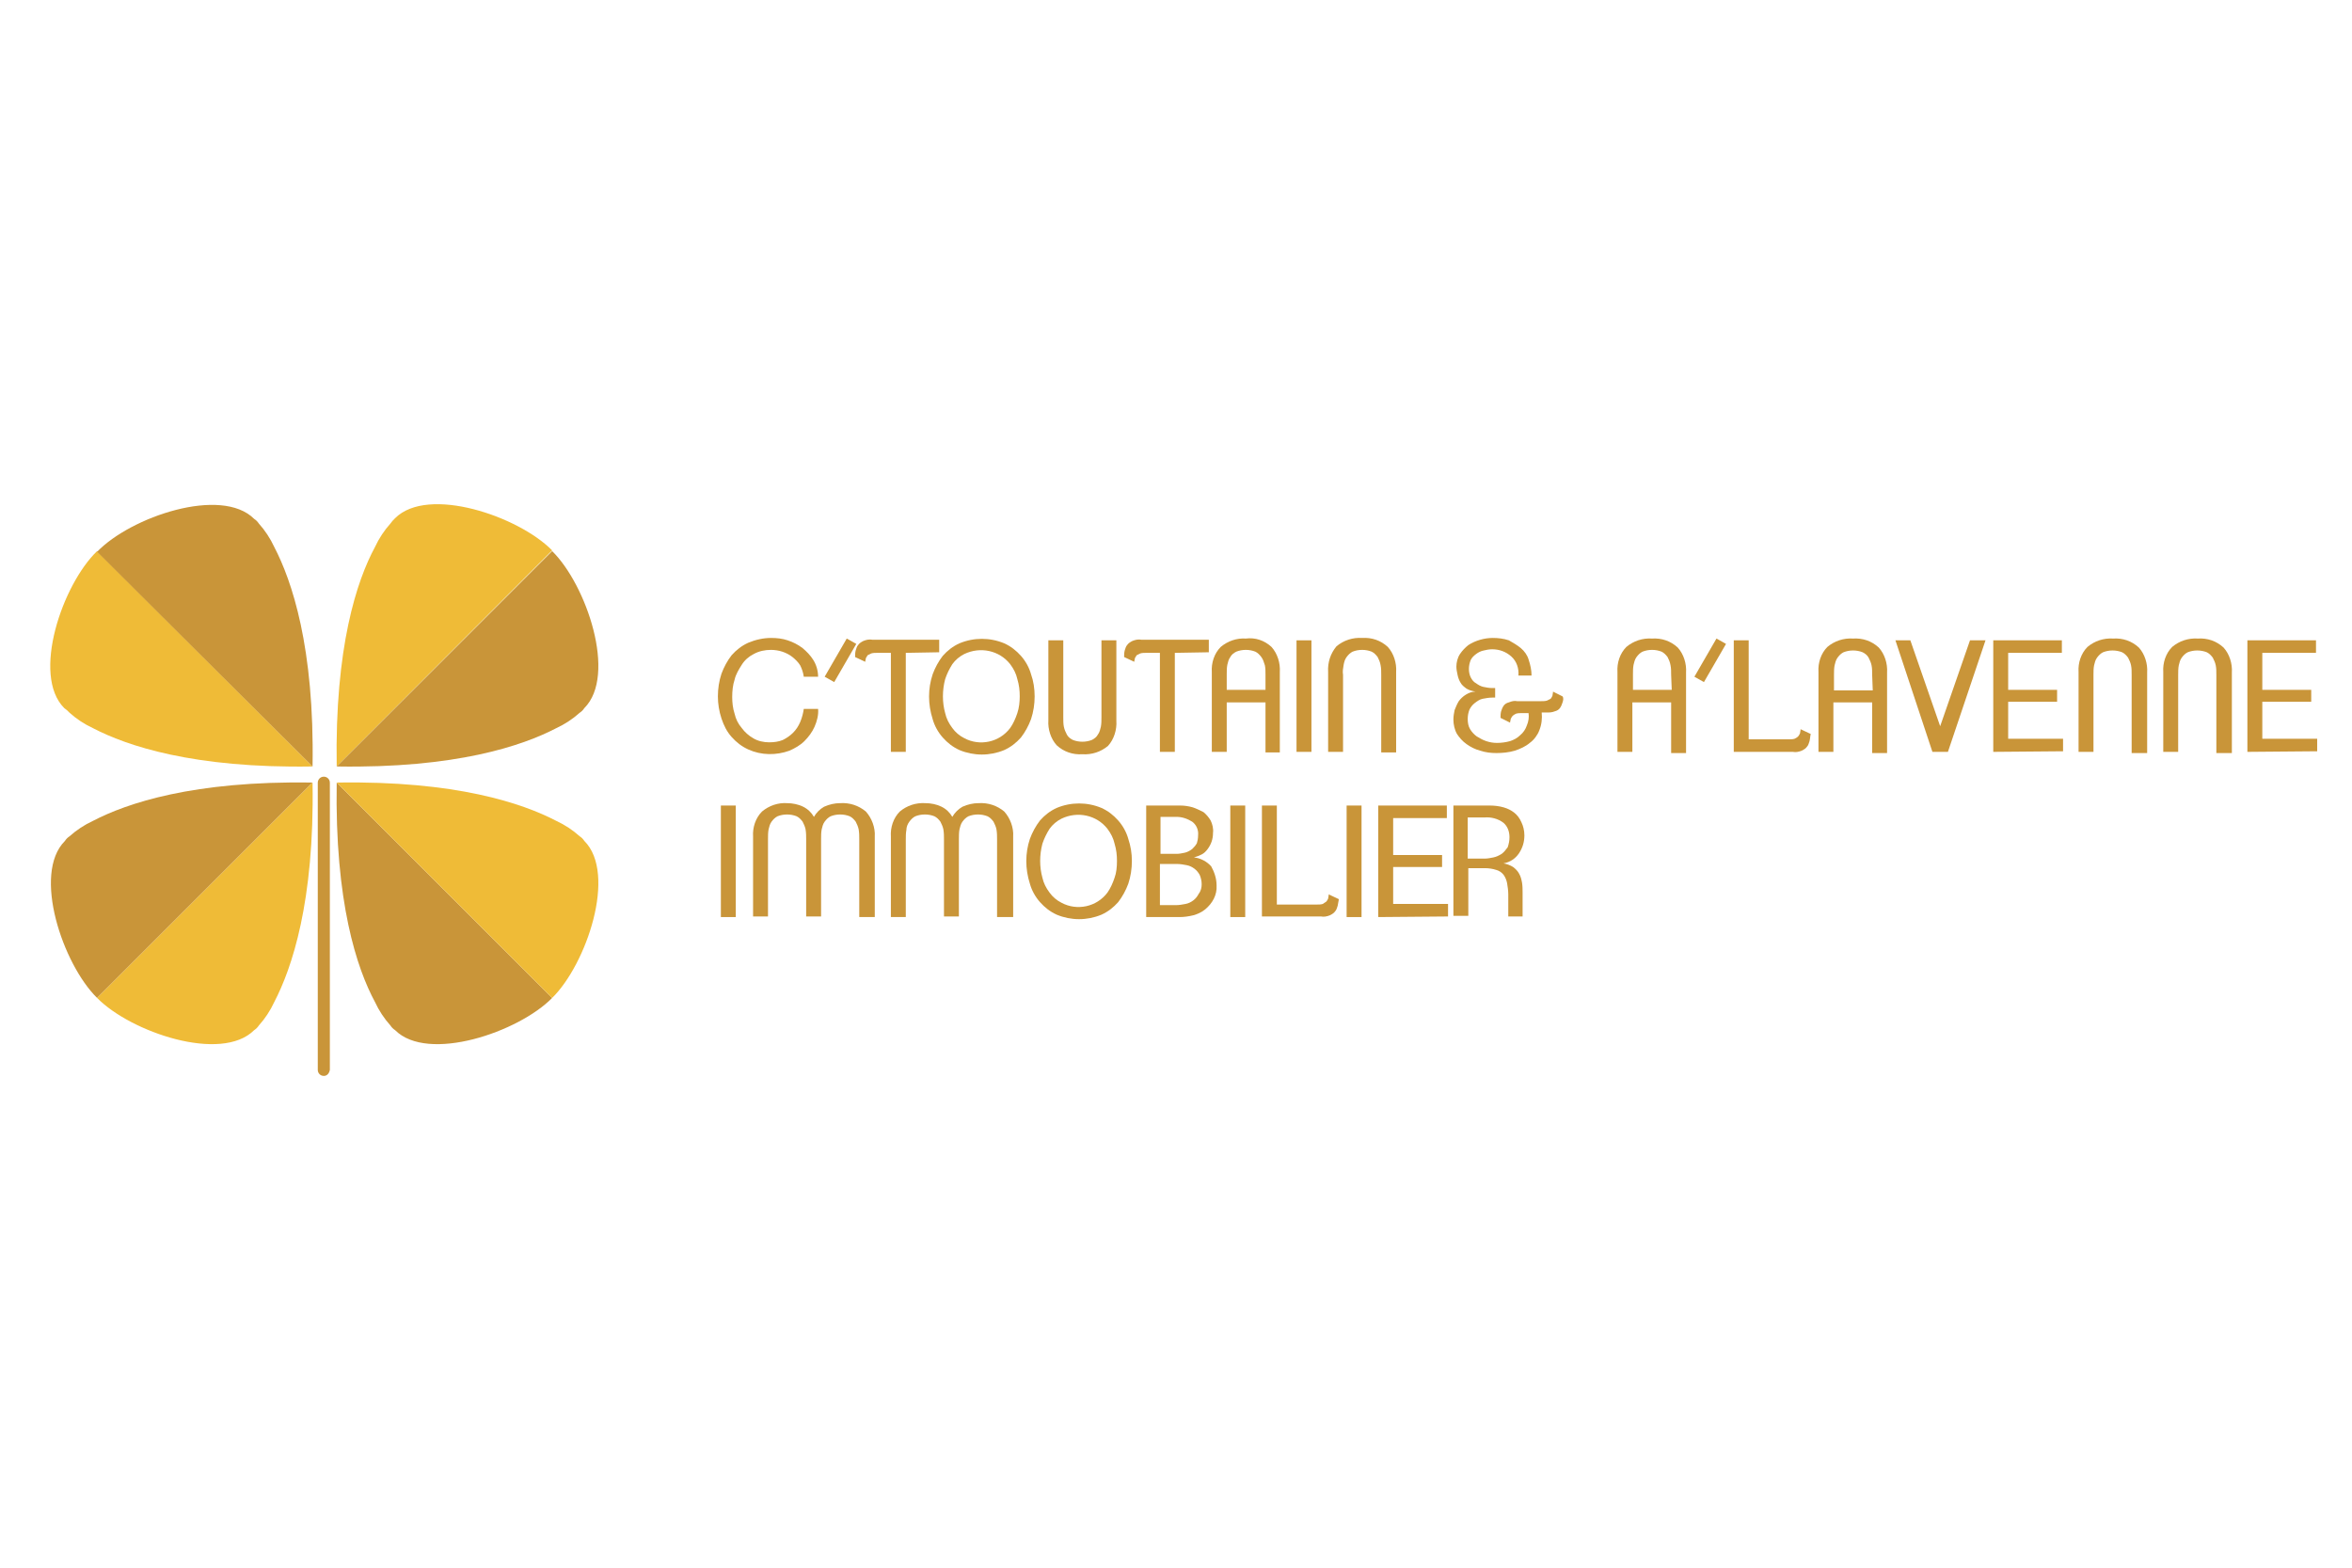 <svg width="375" height="250" viewBox="0 0 375 250" fill="none" xmlns="http://www.w3.org/2000/svg">
<g clip-path="url(#clip0_7544_24264)">
<path d="M129.867 115.905C129.486 116.761 128.916 117.522 128.25 118.188C127.584 118.854 126.728 119.329 125.872 119.71C123.78 120.47 121.402 120.47 119.31 119.519C118.263 119.044 117.407 118.378 116.646 117.522C115.886 116.666 115.41 115.715 115.03 114.574C114.649 113.432 114.459 112.196 114.459 111.055C114.459 109.818 114.649 108.582 115.03 107.44C115.41 106.394 115.981 105.348 116.646 104.492C117.407 103.636 118.263 102.97 119.31 102.495C120.451 102.019 121.687 101.734 122.924 101.734C123.875 101.734 124.731 101.829 125.587 102.114C126.443 102.4 127.204 102.78 127.964 103.351C128.63 103.921 129.201 104.492 129.676 105.253C130.152 106.014 130.437 106.965 130.437 107.916H128.155C128.06 107.25 127.869 106.68 127.584 106.109C127.299 105.633 126.823 105.158 126.348 104.777C125.872 104.397 125.301 104.112 124.731 103.921C124.16 103.731 123.494 103.636 122.924 103.636C121.973 103.636 121.022 103.826 120.166 104.302C119.405 104.682 118.739 105.253 118.263 106.014C117.788 106.775 117.312 107.536 117.122 108.392C116.837 109.248 116.742 110.199 116.742 111.15C116.742 112.006 116.837 112.957 117.122 113.813C117.312 114.669 117.693 115.43 118.263 116.095C118.739 116.761 119.405 117.332 120.07 117.712C120.831 118.188 121.782 118.378 122.638 118.378C123.399 118.378 124.16 118.283 124.826 117.998C125.397 117.712 125.967 117.332 126.443 116.856C126.918 116.381 127.299 115.81 127.584 115.144C127.869 114.479 128.06 113.718 128.155 113.052H130.437C130.532 114.003 130.247 115.049 129.867 115.905Z" fill="#C99539"/>
<path d="M133.007 108.772L131.485 107.916L135.004 101.829L136.526 102.685L133.007 108.772Z" fill="#C99539"/>
<path d="M144.418 104.112V119.9H142.041V104.112H139.853C139.568 104.112 139.187 104.112 138.902 104.207C138.712 104.302 138.521 104.397 138.331 104.492C138.236 104.682 138.141 104.777 138.046 104.968C138.046 105.158 137.951 105.348 137.951 105.538L136.334 104.777C136.334 104.397 136.334 104.112 136.429 103.731C136.524 103.446 136.619 103.065 136.81 102.875C137 102.59 137.285 102.4 137.666 102.209C138.141 102.019 138.617 101.924 139.092 102.019H149.744V104.017L144.418 104.112Z" fill="#C99539"/>
<path d="M164.962 111.055C164.962 112.291 164.772 113.527 164.392 114.669C164.011 115.715 163.441 116.761 162.775 117.617C162.014 118.473 161.158 119.139 160.112 119.614C157.829 120.566 155.261 120.566 152.978 119.614C151.932 119.139 151.076 118.473 150.315 117.617C149.555 116.761 148.984 115.715 148.699 114.669C147.938 112.291 147.938 109.818 148.699 107.536C149.079 106.489 149.65 105.443 150.315 104.587C151.076 103.731 151.932 103.065 152.978 102.59C155.261 101.639 157.829 101.639 160.112 102.59C161.158 103.065 162.014 103.731 162.775 104.587C163.536 105.443 164.106 106.489 164.392 107.536C164.772 108.582 164.962 109.818 164.962 111.055ZM162.585 111.055C162.585 110.104 162.489 109.248 162.204 108.296C162.014 107.441 161.633 106.68 161.063 105.919C159.351 103.731 156.307 103.065 153.739 104.302C152.978 104.682 152.313 105.253 151.837 105.919C151.362 106.68 150.981 107.441 150.696 108.296C150.22 110.104 150.22 112.006 150.696 113.718C150.886 114.574 151.267 115.335 151.837 116.095C152.313 116.761 152.978 117.332 153.739 117.712C156.212 119.044 159.351 118.378 161.063 116.095C161.538 115.43 161.919 114.574 162.204 113.718C162.489 112.862 162.585 111.911 162.585 111.055Z" fill="#C99539"/>
<path d="M176.661 118.949C175.519 119.9 174.093 120.375 172.571 120.28C171.049 120.375 169.622 119.9 168.481 118.854C167.53 117.807 167.055 116.286 167.15 114.859V102.114H169.527V114.383C169.527 114.954 169.527 115.43 169.622 115.905C169.718 116.381 169.908 116.761 170.098 117.142C170.288 117.522 170.669 117.807 171.049 117.998C172 118.378 173.142 118.378 174.093 117.998C174.473 117.807 174.853 117.522 175.044 117.142C175.329 116.761 175.424 116.286 175.519 115.905C175.614 115.43 175.614 114.859 175.614 114.383V102.114H177.992V114.954C178.087 116.381 177.612 117.903 176.661 118.949Z" fill="#C99539"/>
<path d="M187.312 104.112V119.9H184.934V104.112H182.747C182.461 104.112 182.081 104.112 181.795 104.207C181.605 104.302 181.415 104.397 181.225 104.492C181.13 104.682 181.035 104.777 180.94 104.968C180.94 105.158 180.844 105.348 180.844 105.538L179.228 104.777C179.228 104.397 179.228 104.112 179.323 103.731C179.418 103.446 179.513 103.065 179.703 102.875C179.893 102.59 180.179 102.4 180.559 102.209C181.035 102.019 181.51 101.924 181.986 102.019H192.733V104.017L187.312 104.112Z" fill="#C99539"/>
<path d="M201.77 119.9V112.006H195.588V119.9H193.21V107.155C193.115 105.729 193.591 104.207 194.637 103.161C195.778 102.209 197.205 101.734 198.631 101.829C200.153 101.639 201.58 102.114 202.721 103.161C203.672 104.207 204.148 105.729 204.053 107.155V119.995H201.77V119.9ZM201.77 107.631C201.77 107.06 201.77 106.585 201.675 106.109C201.485 105.538 201.39 105.158 201.104 104.777C200.819 104.397 200.534 104.112 200.153 103.921C199.202 103.541 198.061 103.541 197.11 103.921C196.729 104.112 196.349 104.397 196.159 104.777C195.873 105.158 195.778 105.633 195.683 106.014C195.588 106.489 195.588 107.06 195.588 107.536V110.008H201.77V107.631Z" fill="#C99539"/>
<path d="M206.716 119.9V102.114H209.094V119.9H206.716Z" fill="#C99539"/>
<path d="M220.221 119.9V107.631C220.221 107.06 220.221 106.585 220.126 106.109C220.031 105.538 219.84 105.158 219.65 104.777C219.365 104.397 219.079 104.112 218.699 103.921C217.748 103.541 216.607 103.541 215.656 103.921C215.275 104.112 214.99 104.397 214.704 104.777C214.419 105.158 214.324 105.538 214.229 106.014C214.134 106.585 214.039 107.06 214.134 107.631V119.9H211.756V107.155C211.661 105.633 212.137 104.207 213.088 103.065C214.229 102.114 215.656 101.639 217.177 101.734C218.699 101.639 220.126 102.114 221.267 103.161C222.218 104.207 222.694 105.729 222.599 107.155V119.995H220.221V119.9Z" fill="#C99539"/>
<path d="M249.133 112.006C249.038 112.291 248.943 112.576 248.753 112.862C248.563 113.147 248.278 113.337 247.897 113.432C247.422 113.623 247.041 113.623 246.566 113.623H245.805C245.9 114.574 245.805 115.525 245.424 116.476C245.139 117.237 244.568 117.998 243.902 118.473C243.237 119.044 242.381 119.424 241.525 119.71C240.574 119.995 239.527 120.09 238.576 120.09C237.72 120.09 236.864 119.995 236.008 119.71C235.248 119.519 234.487 119.139 233.821 118.663C233.155 118.188 232.68 117.617 232.299 117.047C231.919 116.381 231.729 115.525 231.729 114.764C231.729 114.193 231.824 113.718 231.919 113.242C232.109 112.767 232.299 112.291 232.584 111.816C232.87 111.435 233.25 111.055 233.726 110.769C234.201 110.484 234.677 110.294 235.248 110.294C234.772 110.199 234.296 110.104 233.821 109.818C233.44 109.533 233.06 109.248 232.87 108.867C232.68 108.582 232.489 108.106 232.394 107.631C232.299 107.155 232.204 106.775 232.204 106.299C232.204 105.633 232.394 104.873 232.775 104.302C233.155 103.731 233.631 103.256 234.106 102.875C234.677 102.495 235.343 102.209 236.008 102.019C236.674 101.829 237.34 101.734 238.006 101.734C238.862 101.734 239.718 101.829 240.574 102.114C241.239 102.495 241.905 102.875 242.476 103.351C243.047 103.826 243.522 104.492 243.712 105.158C243.998 106.014 244.188 106.87 244.188 107.726H242.095C242.191 106.585 241.81 105.443 240.954 104.682C240.098 103.921 239.052 103.541 237.911 103.541C237.435 103.541 236.96 103.636 236.579 103.731C236.104 103.826 235.723 104.017 235.343 104.302C234.962 104.587 234.677 104.873 234.487 105.253C234.296 105.729 234.201 106.204 234.201 106.68C234.201 107.155 234.296 107.631 234.487 108.011C234.677 108.392 234.962 108.772 235.343 108.962C235.723 109.248 236.104 109.438 236.484 109.533C236.96 109.628 237.435 109.723 237.911 109.723H238.386V111.245H237.911C237.435 111.245 236.864 111.34 236.389 111.435C235.913 111.53 235.533 111.816 235.152 112.101C234.772 112.386 234.487 112.767 234.296 113.147C234.106 113.623 234.011 114.098 234.011 114.669C234.011 115.239 234.106 115.81 234.392 116.286C234.677 116.761 235.057 117.142 235.438 117.427C235.913 117.712 236.389 117.998 236.96 118.188C237.53 118.378 238.101 118.473 238.671 118.473C239.337 118.473 240.098 118.378 240.764 118.188C241.335 117.998 241.905 117.712 242.381 117.237C242.856 116.856 243.237 116.286 243.427 115.715C243.712 115.049 243.807 114.383 243.712 113.718H242.666C242.381 113.718 242 113.718 241.715 113.813C241.525 113.908 241.335 114.003 241.144 114.193C241.049 114.288 240.954 114.479 240.859 114.669C240.859 114.859 240.764 115.049 240.764 115.239L239.242 114.479C239.242 114.098 239.242 113.813 239.337 113.432C239.432 113.147 239.527 112.862 239.718 112.576C239.908 112.291 240.193 112.101 240.574 112.006C241.049 111.816 241.43 111.72 241.905 111.816H245.71C245.995 111.816 246.375 111.816 246.661 111.72C246.851 111.625 247.041 111.53 247.231 111.435C247.326 111.34 247.422 111.15 247.517 110.96C247.517 110.769 247.612 110.579 247.612 110.294L249.133 111.055C249.324 111.34 249.229 111.72 249.133 112.006Z" fill="#C99539"/>
<path d="M266.445 119.9V112.006H260.263V119.9H257.885V107.155C257.79 105.729 258.265 104.207 259.312 103.161C260.453 102.209 261.88 101.734 263.401 101.829C264.923 101.734 266.35 102.209 267.491 103.256C268.442 104.302 268.918 105.824 268.822 107.25V120.09H266.445V119.9ZM266.445 107.631C266.445 107.06 266.445 106.585 266.35 106.109C266.255 105.538 266.064 105.158 265.874 104.777C265.589 104.397 265.303 104.112 264.923 103.921C263.972 103.541 262.831 103.541 261.88 103.921C261.499 104.112 261.214 104.397 260.928 104.777C260.643 105.158 260.548 105.633 260.453 106.014C260.358 106.489 260.358 107.06 260.358 107.536V110.008H266.54L266.445 107.631Z" fill="#C99539"/>
<path d="M271.676 108.772L270.154 107.916L273.673 101.829L275.195 102.685L271.676 108.772Z" fill="#C99539"/>
<path d="M288.51 118.188C288.414 118.473 288.319 118.854 288.129 119.044C287.939 119.329 287.654 119.519 287.273 119.71C286.798 119.9 286.322 119.995 285.846 119.9H276.431V102.114H278.808V117.903H285.181C285.466 117.903 285.846 117.903 286.132 117.807C286.322 117.712 286.512 117.617 286.702 117.427C286.798 117.332 286.893 117.142 286.988 116.951C286.988 116.761 287.083 116.571 287.083 116.286L288.7 117.047C288.605 117.427 288.605 117.807 288.51 118.188Z" fill="#C99539"/>
<path d="M298.496 119.9V112.006H292.313V119.9H289.936V107.155C289.841 105.729 290.316 104.207 291.362 103.161C292.504 102.209 293.93 101.734 295.452 101.829C296.974 101.734 298.4 102.209 299.542 103.256C300.493 104.302 300.968 105.824 300.873 107.25V120.09H298.496V119.9ZM298.496 107.631C298.496 107.06 298.496 106.585 298.4 106.109C298.305 105.633 298.115 105.253 297.925 104.873C297.735 104.492 297.354 104.207 296.974 104.017C296.023 103.636 294.881 103.636 293.93 104.017C293.55 104.207 293.265 104.492 292.979 104.873C292.694 105.253 292.599 105.729 292.504 106.109C292.409 106.585 292.409 107.155 292.409 107.631V110.104H298.591L298.496 107.631Z" fill="#C99539"/>
<path d="M310.575 119.9H308.102L302.205 102.114H304.583L309.338 115.81L314.094 102.114H316.567L310.575 119.9Z" fill="#C99539"/>
<path d="M317.804 119.9V102.114H328.741V104.112H320.181V110.008H327.98V111.911H320.181V117.807H328.931V119.805L317.804 119.9Z" fill="#C99539"/>
<path d="M339.868 119.9V107.631C339.868 107.06 339.868 106.585 339.773 106.109C339.678 105.633 339.488 105.253 339.298 104.873C339.012 104.492 338.727 104.207 338.346 104.017C337.395 103.636 336.254 103.636 335.303 104.017C334.923 104.207 334.637 104.492 334.352 104.873C334.067 105.253 333.971 105.729 333.876 106.109C333.781 106.585 333.781 107.155 333.781 107.631V119.9H331.403V107.155C331.308 105.729 331.784 104.207 332.83 103.161C333.971 102.209 335.398 101.734 336.92 101.829C338.442 101.734 339.868 102.209 341.01 103.256C341.961 104.302 342.436 105.824 342.341 107.25V120.09H339.868V119.9Z" fill="#C99539"/>
<path d="M353.373 119.9V107.631C353.373 107.06 353.373 106.585 353.278 106.109C353.183 105.633 352.993 105.253 352.802 104.873C352.517 104.492 352.232 104.207 351.851 104.017C350.9 103.636 349.759 103.636 348.808 104.017C348.427 104.207 348.142 104.492 347.857 104.873C347.571 105.253 347.476 105.729 347.381 106.109C347.286 106.585 347.286 107.155 347.286 107.631V119.9H344.908V107.155C344.813 105.729 345.289 104.207 346.335 103.161C347.476 102.209 348.903 101.734 350.425 101.829C351.946 101.734 353.373 102.209 354.514 103.256C355.465 104.302 355.941 105.824 355.846 107.25V120.09H353.373V119.9Z" fill="#C99539"/>
<path d="M358.321 119.9V102.114H369.259V104.112H360.699V110.008H368.498V111.911H360.699V117.807H369.449V119.805L358.321 119.9Z" fill="#C99539"/>
<path d="M114.935 146.245V128.46H117.312V146.245H114.935Z" fill="#C99539"/>
<path d="M137 146.245V133.881C137 133.31 137 132.835 136.905 132.264C136.81 131.788 136.619 131.408 136.429 131.028C136.144 130.647 135.859 130.362 135.478 130.172C134.527 129.791 133.386 129.791 132.435 130.172C132.054 130.362 131.769 130.647 131.484 131.028C131.198 131.408 131.103 131.884 131.008 132.264C130.913 132.74 130.913 133.31 130.913 133.881V146.15H128.535V133.881C128.535 133.31 128.535 132.835 128.44 132.264C128.345 131.788 128.155 131.408 127.965 131.028C127.679 130.647 127.394 130.362 127.013 130.172C126.062 129.791 124.921 129.791 123.97 130.172C123.59 130.362 123.304 130.647 123.019 131.028C122.734 131.408 122.638 131.884 122.543 132.264C122.448 132.74 122.448 133.31 122.448 133.881V146.15H120.07V133.405C119.975 131.979 120.451 130.457 121.497 129.411C122.638 128.46 124.065 127.984 125.492 128.079C126.348 128.079 127.299 128.269 128.06 128.65C128.821 129.03 129.391 129.601 129.772 130.267C130.152 129.601 130.723 129.03 131.388 128.65C132.244 128.269 133.1 128.079 133.956 128.079C135.478 127.984 136.905 128.46 138.046 129.411C138.997 130.457 139.568 131.979 139.473 133.405V146.245H137Z" fill="#C99539"/>
<path d="M158.971 146.245V133.881C158.971 133.31 158.971 132.835 158.876 132.264C158.78 131.788 158.59 131.408 158.4 131.028C158.115 130.647 157.829 130.362 157.449 130.172C156.498 129.791 155.356 129.791 154.405 130.172C154.025 130.362 153.74 130.647 153.454 131.028C153.169 131.408 153.074 131.884 152.979 132.264C152.884 132.74 152.884 133.31 152.884 133.881V146.15H150.506V133.881C150.506 133.31 150.506 132.835 150.411 132.264C150.316 131.788 150.125 131.408 149.935 131.028C149.65 130.647 149.365 130.362 148.984 130.172C148.033 129.791 146.892 129.791 145.941 130.172C145.56 130.362 145.275 130.647 144.99 131.028C144.704 131.408 144.514 131.884 144.514 132.359C144.419 132.835 144.419 133.405 144.419 133.976V146.245H142.041V133.405C141.946 131.979 142.422 130.457 143.468 129.411C144.609 128.46 146.036 127.984 147.558 128.079C148.414 128.079 149.365 128.269 150.125 128.65C150.886 129.03 151.457 129.601 151.837 130.267C152.218 129.601 152.789 129.03 153.454 128.65C154.31 128.269 155.166 128.079 156.022 128.079C157.544 127.984 158.971 128.46 160.112 129.411C161.063 130.457 161.634 131.979 161.539 133.405V146.245H158.971Z" fill="#C99539"/>
<path d="M180.466 137.305C180.466 138.541 180.276 139.778 179.896 140.919C179.515 141.965 178.944 143.011 178.279 143.867C177.518 144.723 176.662 145.389 175.616 145.865C173.333 146.816 170.765 146.816 168.482 145.865C167.436 145.389 166.58 144.723 165.819 143.867C165.058 143.011 164.488 141.965 164.202 140.919C163.442 138.541 163.442 136.068 164.202 133.786C164.583 132.74 165.154 131.693 165.819 130.837C166.58 129.981 167.436 129.316 168.482 128.84C170.765 127.889 173.333 127.889 175.616 128.84C176.662 129.316 177.518 129.981 178.279 130.837C179.04 131.693 179.61 132.74 179.896 133.786C180.276 134.927 180.466 136.068 180.466 137.305ZM178.088 137.305C178.088 136.354 177.993 135.498 177.708 134.547C177.518 133.691 177.137 132.93 176.567 132.169C174.855 129.981 171.811 129.316 169.243 130.552C168.482 130.932 167.817 131.503 167.341 132.169C166.866 132.93 166.485 133.691 166.2 134.547C165.724 136.354 165.724 138.256 166.2 139.968C166.39 140.824 166.77 141.585 167.341 142.346C167.817 143.011 168.482 143.582 169.243 143.962C171.716 145.294 174.855 144.628 176.567 142.346C177.042 141.68 177.423 140.824 177.708 139.968C177.993 139.207 178.088 138.256 178.088 137.305Z" fill="#C99539"/>
<path d="M193.971 141.204C194.066 142.726 193.305 144.058 192.164 145.009C191.593 145.484 190.927 145.769 190.262 145.96C189.501 146.15 188.74 146.245 188.074 146.245H182.748V128.46H188.169C188.835 128.46 189.501 128.555 190.167 128.745C190.737 128.935 191.308 129.22 191.879 129.506C192.354 129.886 192.735 130.362 193.02 130.837C193.305 131.408 193.495 132.169 193.4 132.835C193.4 133.786 193.115 134.642 192.544 135.403C192.259 135.783 191.974 136.068 191.593 136.259C191.213 136.449 190.737 136.639 190.357 136.734C191.403 136.829 192.449 137.4 193.115 138.161C193.59 139.017 193.971 140.063 193.971 141.204ZM191.023 133.215C191.118 132.359 190.737 131.503 190.071 131.028C189.311 130.552 188.455 130.267 187.599 130.267H185.031V136.163H187.599C188.074 136.163 188.455 136.068 188.93 135.973C189.311 135.878 189.691 135.688 190.071 135.403C190.357 135.117 190.642 134.832 190.832 134.452C190.927 134.166 191.023 133.691 191.023 133.215ZM191.593 141.014C191.593 140.538 191.498 140.063 191.308 139.587C191.118 139.207 190.832 138.827 190.452 138.541C190.071 138.256 189.691 138.066 189.215 137.971C188.74 137.875 188.169 137.78 187.694 137.78H184.936V144.343H187.504C187.979 144.343 188.55 144.248 189.025 144.153C189.501 144.058 189.881 143.867 190.262 143.582C190.642 143.297 190.927 142.916 191.118 142.536C191.498 142.06 191.593 141.49 191.593 141.014Z" fill="#C99539"/>
<path d="M196.158 146.245V128.46H198.536V146.245H196.158Z" fill="#C99539"/>
<path d="M213.279 144.438C213.184 144.723 213.089 145.104 212.899 145.294C212.708 145.579 212.423 145.769 212.043 145.96C211.567 146.15 211.092 146.245 210.616 146.15H201.2V128.46H203.578V144.248H209.95C210.236 144.248 210.616 144.248 210.901 144.153C211.092 144.058 211.282 143.867 211.472 143.772C211.567 143.677 211.662 143.487 211.757 143.297C211.757 143.106 211.852 142.916 211.852 142.631L213.469 143.392C213.374 143.772 213.374 144.058 213.279 144.438Z" fill="#C99539"/>
<path d="M214.704 146.245V128.46H217.082V146.245H214.704Z" fill="#C99539"/>
<path d="M219.746 146.245V128.46H230.684V130.457H222.124V136.354H229.923V138.256H222.124V144.153H230.874V146.15L219.746 146.245Z" fill="#C99539"/>
<path d="M243.047 133.215C243.047 134.261 242.761 135.212 242.191 136.068C241.62 136.924 240.764 137.495 239.718 137.685C240.288 137.78 240.764 137.971 241.239 138.256C241.62 138.541 242 138.922 242.191 139.302C242.476 139.778 242.571 140.253 242.666 140.729C242.761 141.299 242.761 141.87 242.761 142.346V146.15H240.479V142.631C240.479 142.06 240.383 141.394 240.288 140.824C240.193 140.348 240.003 139.873 239.718 139.492C239.432 139.112 238.957 138.827 238.576 138.731C238.006 138.541 237.34 138.446 236.769 138.446H234.106V146.055H231.729V128.46H237.53C238.291 128.46 239.052 128.555 239.718 128.745C240.383 128.935 240.954 129.22 241.43 129.601C241.905 129.981 242.286 130.457 242.571 131.123C242.856 131.693 243.047 132.454 243.047 133.215ZM240.669 133.5C240.669 132.644 240.383 131.788 239.718 131.218C238.862 130.552 237.72 130.267 236.674 130.362H234.011V136.924H236.674C237.15 136.924 237.625 136.829 238.101 136.734C238.576 136.639 238.957 136.449 239.432 136.163C239.813 135.878 240.098 135.498 240.383 135.117C240.574 134.547 240.669 134.071 240.669 133.5Z" fill="#C99539"/>
<mask id="mask0_7544_24264" style="mask-type:luminance" maskUnits="userSpaceOnUse" x="5" y="77" width="94" height="96">
<path d="M98.41 77.397H5.001V172.304H98.41V77.397Z" fill="white"/>
</mask>
<g mask="url(#mask0_7544_24264)">
<path d="M49.833 124.796C30.787 124.476 20.194 128.113 14.844 130.895C13.453 131.537 12.169 132.393 11.099 133.356C10.778 133.57 10.564 133.784 10.35 134.105C5.107 139.348 10.029 153.793 15.486 159.143L49.833 124.796Z" fill="#C99539"/>
<path d="M49.833 124.796C50.154 143.842 46.516 154.435 43.734 159.785C43.092 161.176 42.236 162.46 41.273 163.53C41.059 163.851 40.845 164.065 40.524 164.279C35.281 169.522 20.836 164.6 15.486 159.143L49.833 124.796Z" fill="#EFBB37"/>
<path d="M53.684 122.229C53.364 103.183 56.894 92.59 59.783 87.24C60.425 85.849 61.281 84.565 62.244 83.495C62.458 83.174 62.672 82.96 62.993 82.639C68.236 77.397 82.681 82.318 88.031 87.775L53.684 122.229Z" fill="#EFBB37"/>
<path d="M53.685 122.229C72.73 122.55 83.323 118.912 88.673 116.13C90.064 115.488 91.348 114.632 92.418 113.669C92.739 113.455 92.953 113.241 93.167 112.92C98.41 107.677 93.488 93.232 88.031 87.882L53.685 122.229Z" fill="#C99539"/>
<path d="M53.684 124.796C53.364 143.842 56.894 154.435 59.783 159.785C60.425 161.176 61.281 162.46 62.244 163.53C62.458 163.851 62.672 164.065 62.993 164.279C68.236 169.522 82.681 164.6 88.031 159.143L53.684 124.796Z" fill="#C99539"/>
<path d="M53.685 124.796C72.73 124.476 83.323 128.113 88.673 130.895C90.064 131.537 91.348 132.393 92.418 133.356C92.739 133.57 92.953 133.784 93.167 134.105C98.41 139.348 93.488 153.793 88.031 159.143L53.685 124.796Z" fill="#EFBB37"/>
<path d="M49.832 122.229C30.787 122.55 20.194 118.912 14.844 116.13C13.453 115.488 12.169 114.632 11.099 113.669C10.778 113.348 10.564 113.134 10.243 112.92C5 107.677 9.922 93.232 15.486 87.882L49.832 122.229Z" fill="#EFBB37"/>
<path d="M49.833 122.229C50.154 103.183 46.516 92.59 43.734 87.24C43.092 85.849 42.236 84.565 41.273 83.495C41.059 83.174 40.845 82.96 40.524 82.746C35.281 77.504 20.836 82.425 15.486 87.989L49.833 122.229Z" fill="#C99539"/>
<path d="M51.629 171.579C51.094 171.579 50.666 171.151 50.666 170.616V124.821C50.666 124.286 51.094 123.858 51.629 123.858C52.164 123.858 52.592 124.286 52.592 124.821V170.616C52.485 171.151 52.164 171.579 51.629 171.579Z" fill="#C99539"/>
</g>
</g>
<defs>
<clipPath id="clip0_7544_24264">
<rect width="364.5" height="94.907" fill="white" transform="translate(5.001 77.397)"/>
</clipPath>
</defs>
</svg>
